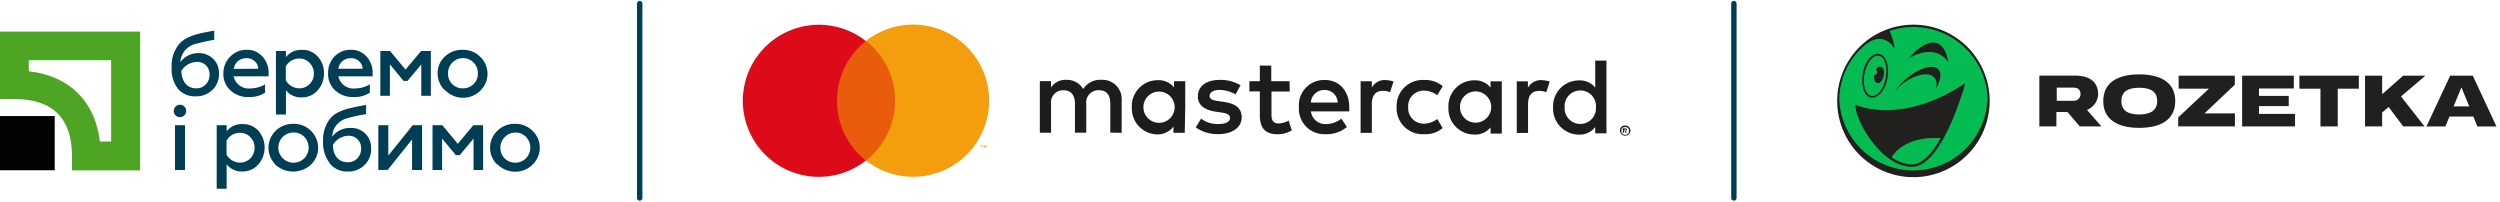 <svg id="b725f3f3-af55-4abb-bd0a-935d57188db7" data-name="Слой 1" xmlns="http://www.w3.org/2000/svg" width="347.27" height="28" viewBox="0 0 347.27 28">
  <defs>
    <style>
      .b44748a3-4d22-48b9-9db7-819d44220433 {
        fill: #010202;
      }

      .bda93e22-5bd3-489c-8811-8263536c5fcd {
        fill: #4ea524;
      }

      .ba363c73-4f96-44ec-a6b7-f594154dc11f {
        fill: #003e56;
      }

      .ed23225f-5095-4ed4-81c6-ef573b57b946 {
        fill: none;
        stroke: #003e56;
        stroke-linecap: round;
        stroke-linejoin: round;
        stroke-width: 0.75px;
      }

      .a81d4454-7cda-4602-a2d6-71e734fbb225 {
        fill: #221f1f;
      }

      .aa81091b-fed2-4289-927b-1c9793e430e8 {
        fill: #05bc52;
      }

      .a8ade1b7-305e-492c-8ffc-455c491c9975 {
        fill: #1d1d1b;
      }

      .a90d9f64-ea0f-44f4-b4fd-05207acd3621 {
        fill: #e85c0c;
      }

      .b71552b6-c858-4c96-9b35-9d15bb57184f {
        fill: #dd0a19;
      }

      .b4a170c3-6d74-4891-90cd-75dccf3047de {
        fill: #f49d0d;
      }
    </style>
  </defs>
  <title>MC_Rozetka</title>
  <g>
    <rect class="b44748a3-4d22-48b9-9db7-819d44220433" y="16.12" width="7.6" height="7.53"/>
    <path class="bda93e22-5bd3-489c-8811-8263536c5fcd" d="M15.44,8.36v11.3H13.88C13.21,14.08,9.67,10.55,4,9.9V8.36ZM0,4.39v9.37H2c5.3,0,8,2.66,8,7.91v2h9.46V4.39Z"/>
    <path class="ba363c73-4f96-44ec-a6b7-f594154dc11f" d="M28.58,11.73a1.89,1.89,0,0,0,.53-1.37A1.69,1.69,0,0,0,27.32,8.6a2.61,2.61,0,0,0-2.13,1.25c.06,1.53.82,2.42,2.08,2.42A1.75,1.75,0,0,0,28.58,11.73Zm-3.84.64a4.6,4.6,0,0,1-.9-3,4.81,4.81,0,0,1,1-3.2A3.65,3.65,0,0,1,26,5.27a8.67,8.67,0,0,1,1.64-.59c.57-.14,1.28-.28,2.12-.42V5.53a25.86,25.86,0,0,0-2.59.57,2.81,2.81,0,0,0-1.87,1.52,2.69,2.69,0,0,0-.24,1,3.06,3.06,0,0,1,2.55-1.24,2.83,2.83,0,0,1,2,.79,2.73,2.73,0,0,1,.81,2,3.05,3.05,0,0,1-.93,2.33,3.2,3.2,0,0,1-2.29.88A3.1,3.1,0,0,1,24.74,12.37Z"/>
    <path class="ba363c73-4f96-44ec-a6b7-f594154dc11f" d="M35.88,9.55a1.5,1.5,0,0,0-.45-1,1.56,1.56,0,0,0-1.2-.46,1.68,1.68,0,0,0-1.75,1.48ZM32,7.85a3.07,3.07,0,0,1,2.33-.93,2.73,2.73,0,0,1,1.65.51,3.28,3.28,0,0,1,1.33,2.82v.35H32.45a2.15,2.15,0,0,0,2.37,1.68,4,4,0,0,0,2-.56v1.16a4,4,0,0,1-2.31.6,3.53,3.53,0,0,1-2.48-.91,3,3,0,0,1-1-2.36A3.23,3.23,0,0,1,32,7.85Z"/>
    <path class="ba363c73-4f96-44ec-a6b7-f594154dc11f" d="M39.7,9.24v1.92a2.18,2.18,0,0,0,1.87,1.11,2,2,0,0,0,1.45-.6,2,2,0,0,0,.58-1.46A2,2,0,0,0,43,8.74a1.91,1.91,0,0,0-1.45-.61A2.1,2.1,0,0,0,39.7,9.24Zm4.44-1.38A3.31,3.31,0,0,1,45,10.19a3.37,3.37,0,0,1-.86,2.34,2.84,2.84,0,0,1-2.19,1,2.63,2.63,0,0,1-2.23-1v3.38H38.33V7.08h1.39v.85a2.65,2.65,0,0,1,2.23-1A2.78,2.78,0,0,1,44.14,7.86Z"/>
    <path class="ba363c73-4f96-44ec-a6b7-f594154dc11f" d="M50.38,9.55a1.55,1.55,0,0,0-.45-1,1.59,1.59,0,0,0-1.2-.46A1.68,1.68,0,0,0,47,9.55Zm-3.92-1.7a3.07,3.07,0,0,1,2.33-.93,2.73,2.73,0,0,1,1.65.51,3.27,3.27,0,0,1,1.32,2.82v.35H47a2.14,2.14,0,0,0,2.37,1.68,4,4,0,0,0,2-.56v1.16a4,4,0,0,1-2.32.6,3.52,3.52,0,0,1-2.47-.91,3,3,0,0,1-1-2.36A3.23,3.23,0,0,1,46.46,7.85Z"/>
    <polygon class="ba363c73-4f96-44ec-a6b7-f594154dc11f" points="52.83 13.31 52.83 7.08 54.18 7.08 56.33 9.67 58.5 7.08 59.85 7.08 59.85 13.31 58.52 13.31 58.52 8.95 56.6 11.24 56.06 11.24 54.16 8.95 54.16 13.31 52.83 13.31"/>
    <path class="ba363c73-4f96-44ec-a6b7-f594154dc11f" d="M65.79,11.67a2,2,0,0,0,.59-1.48,2.07,2.07,0,0,0-4.14-.09v.09a2,2,0,0,0,2,2.08h.1A2,2,0,0,0,65.79,11.67Zm-4,.86a3.18,3.18,0,0,1-1-2.34,3.1,3.1,0,0,1,1-2.33,3.4,3.4,0,0,1,2.48-.94,3.33,3.33,0,0,1,2.47,1,3.26,3.26,0,0,1,0,4.66,3.39,3.39,0,0,1-2.47,1A3.43,3.43,0,0,1,61.84,12.53Z"/>
    <path class="ba363c73-4f96-44ec-a6b7-f594154dc11f" d="M24.31,23.61V17.39H25.7v6.22Zm-.17-8.2a.86.86,0,1,1,.87.86.84.84,0,0,1-.87-.82A0,0,0,0,1,24.14,15.41Z"/>
    <path class="ba363c73-4f96-44ec-a6b7-f594154dc11f" d="M31.47,19.55v1.93a2.15,2.15,0,0,0,1.87,1.11,2,2,0,0,0,1.44-.6,2.05,2.05,0,0,0,.58-1.47,2,2,0,0,0-.58-1.46,1.9,1.9,0,0,0-1.44-.61A2.07,2.07,0,0,0,31.47,19.55Zm4.43-1.38a3.57,3.57,0,0,1,0,4.65,2.84,2.84,0,0,1-2.19,1,2.64,2.64,0,0,1-2.23-1v3.4H30.1V17.39h1.38v.85a2.66,2.66,0,0,1,2.23-1A2.84,2.84,0,0,1,35.9,18.17Z"/>
    <path class="ba363c73-4f96-44ec-a6b7-f594154dc11f" d="M42.26,22a2.14,2.14,0,0,0,0-3,2,2,0,0,0-1.47-.59A2.09,2.09,0,0,0,39.3,22,2.12,2.12,0,0,0,42.26,22Zm-4,.85a3.28,3.28,0,0,1,0-4.65,3.42,3.42,0,0,1,2.48-1,3.36,3.36,0,0,1,2.48,1,3.27,3.27,0,0,1,0,4.65,3.68,3.68,0,0,1-5,0Z"/>
    <path class="ba363c73-4f96-44ec-a6b7-f594154dc11f" d="M49.63,22a1.86,1.86,0,0,0,.53-1.38,1.69,1.69,0,0,0-1.78-1.76,2.57,2.57,0,0,0-2.13,1.26c0,1.53.81,2.42,2.07,2.42A1.77,1.77,0,0,0,49.63,22Zm-3.85.64a4.63,4.63,0,0,1-.9-3,4.75,4.75,0,0,1,1-3.19,3.59,3.59,0,0,1,1.23-.91A7.82,7.82,0,0,1,48.73,15c.58-.14,1.28-.28,2.12-.42v1.27a23.75,23.75,0,0,0-2.59.57,2.84,2.84,0,0,0-1.87,1.5A3,3,0,0,0,46.15,19a3.05,3.05,0,0,1,2.56-1.23,2.74,2.74,0,0,1,2.84,2.85,3,3,0,0,1-.93,2.32,3.17,3.17,0,0,1-2.29.89A3.11,3.11,0,0,1,45.78,22.68Z"/>
    <polygon class="ba363c73-4f96-44ec-a6b7-f594154dc11f" points="52.55 23.61 52.55 17.39 53.94 17.39 53.94 21.61 57.33 17.39 58.63 17.39 58.63 23.61 57.24 23.61 57.24 19.37 53.85 23.6 52.55 23.61"/>
    <polygon class="ba363c73-4f96-44ec-a6b7-f594154dc11f" points="60.08 23.61 60.08 17.39 61.44 17.39 63.59 19.98 65.75 17.39 67.11 17.39 67.11 23.61 65.78 23.61 65.78 19.25 63.86 21.55 63.32 21.55 61.41 19.25 61.41 23.61 60.08 23.61"/>
    <path class="ba363c73-4f96-44ec-a6b7-f594154dc11f" d="M73.05,22a2.14,2.14,0,0,0,0-3,2,2,0,0,0-1.47-.59,2.11,2.11,0,0,0-2.07,2.14A2.05,2.05,0,0,0,70.1,22,2.11,2.11,0,0,0,73.05,22Zm-4,.85a3.26,3.26,0,0,1,0-4.65,3.42,3.42,0,0,1,2.48-1,3.34,3.34,0,0,1,2.47,1,3.25,3.25,0,0,1,0,4.65,3.39,3.39,0,0,1-2.47,1A3.45,3.45,0,0,1,69.1,22.83Z"/>
  </g>
  <line class="ed23225f-5095-4ed4-81c6-ef573b57b946" x1="88.86" y1="0.5" x2="88.86" y2="27.5"/>
  <g>
    <g>
      <path class="a81d4454-7cda-4602-a2d6-71e734fbb225" d="M276.38,14.05A10.59,10.59,0,1,1,265.84,3.43a10.57,10.57,0,0,1,10.54,10.62"/>
      <path class="aa81091b-fed2-4289-927b-1c9793e430e8" d="M260.76,11.55c.36.08.76-.36.89-1s0-1.19-.4-1.26-.5.13-.68.44a.36.36,0,0,1,.16.46.35.35,0,0,1-.4.21c-.07.57.11,1.06.43,1.13ZM259,10.25c.29-1.53,1.18-2.65,2-2.5s1.23,1.53.94,3.07-1.18,2.65-2,2.49-1.23-1.52-.95-3.06Zm14,1.3c-9,6-15.26,3-15.26,3-.09,2.1,3.51,8.55,7.81,8.63S273,11.55,273,11.55Zm-13.12,2c.95.18,2-1,2.3-2.7s-.2-3.18-1.14-3.36-2,1-2.28,2.7.18,3.18,1.12,3.36Zm3.25-.86a7.13,7.13,0,0,1,1.1-1c1.86-1.44,3.91-1.8,4.56-.8a1.68,1.68,0,0,1,.07,1.5c.67-1.09.88-2.11.46-2.67-.68-.93-2.82-.3-4.77,1.43a11.21,11.21,0,0,0-1.42,1.55Zm2.08-4.58c1.49-1,4.06-1.56,5.43.55-.82-4.86-4.41-2.06-5.43-.55Zm10.85,5.92A10.3,10.3,0,0,1,255.5,14a9.92,9.92,0,0,1,3.58-7.75c2.14-1.74,3.6-.4,4.11.6a8.23,8.23,0,0,0-.72-2.55,10.66,10.66,0,0,1,3.36-.55A10.31,10.31,0,0,1,276.1,14.05Zm-6.5,5.19c-1.12,2-2.51,3.65-4.07,3.62a5.13,5.13,0,0,1-2.73-1c.3-.5,2-2.94,6.8-2.66"/>
    </g>
    <g>
      <path class="a81d4454-7cda-4602-a2d6-71e734fbb225" d="M340.83,14.77l1.08-2.63L343,14.78h-2.17Zm2.66-4.26h-3.14l-3.3,7.06h2.63l.57-1.38h3.32l.56,1.38h2.65l-3.29-7.06Z"/>
      <polygon class="a81d4454-7cda-4602-a2d6-71e734fbb225" points="319.4 12.32 322.33 12.32 322.33 17.56 324.73 17.56 324.73 12.32 327.66 12.32 327.66 10.51 319.4 10.51 319.4 12.32"/>
      <polygon class="a81d4454-7cda-4602-a2d6-71e734fbb225" points="313.79 14.74 317.92 14.74 317.92 13.32 313.79 13.32 313.79 12.29 318.63 12.29 318.63 10.51 311.45 10.51 311.45 17.56 318.8 17.56 318.8 15.82 313.79 15.82 313.79 14.74"/>
      <polygon class="a81d4454-7cda-4602-a2d6-71e734fbb225" points="310.43 11.77 310.43 10.51 302.63 10.51 302.63 12.32 306.83 12.32 302.57 16.31 302.57 17.56 310.45 17.56 310.45 15.75 306.22 15.75 310.43 11.77"/>
      <path class="a81d4454-7cda-4602-a2d6-71e734fbb225" d="M297.16,15.9c-1.54,0-2.48-.52-2.48-1.86s.93-1.85,2.48-1.85,2.49.51,2.49,1.85-1,1.86-2.49,1.86Zm0-5.57c-3.08,0-5,1.19-5,3.71s1.93,3.72,5,3.72,5-1.2,5-3.72-1.93-3.71-5-3.71Z"/>
      <path class="a81d4454-7cda-4602-a2d6-71e734fbb225" d="M285.66,12.17H288c.72,0,1,.39,1,.89a.93.93,0,0,1-1,.94h-2.3V12.17Zm5.78.89c0-1.5-.95-2.56-3.24-2.56h-4.92v7.06h2.37v-2h1.54l1.71,2h3l-2-2.29a2.48,2.48,0,0,0,1.56-2.21Z"/>
      <polygon class="a81d4454-7cda-4602-a2d6-71e734fbb225" points="333.82 10.51 330.9 13.09 330.9 10.51 328.52 10.51 328.52 17.56 330.9 17.56 330.9 15.62 331.8 14.86 333.83 17.56 336.79 17.56 333.52 13.4 336.91 10.51 333.82 10.51"/>
    </g>
  </g>
  <g>
    <path class="a8ade1b7-305e-492c-8ffc-455c491c9975" d="M155.81,18.45V13.94A2.67,2.67,0,0,0,153,11.09a2.79,2.79,0,0,0-2.53,1.27,2.64,2.64,0,0,0-2.37-1.27,2.37,2.37,0,0,0-2.1,1.06v-.88h-1.56v7.17H146v-4a1.68,1.68,0,0,1,1.76-1.9c1,0,1.56.67,1.56,1.89v4h1.57v-4a1.7,1.7,0,0,1,1.76-1.9c1.07,0,1.58.67,1.58,1.89v4Zm23.32-7.17h-2.54V9.11H175v2.17h-1.45V12.7H175V16c0,1.67.64,2.65,2.49,2.65a3.82,3.82,0,0,0,1.95-.54L179,16.74a2.89,2.89,0,0,1-1.38.41c-.78,0-1-.48-1-1.2V12.71h2.54Zm13.32-.17a2.09,2.09,0,0,0-1.89,1.05v-.87H189v7.17h1.56v-4c0-1.19.52-1.85,1.53-1.84a2.46,2.46,0,0,1,1,.18l.48-1.48a3.5,3.5,0,0,0-1.11-.19Zm-20.13.73a5.42,5.42,0,0,0-2.93-.74c-1.81,0-3,.87-3,2.29,0,1.17.87,1.89,2.48,2.12l.73.11c.85.12,1.26.34,1.26.74,0,.56-.57.87-1.64.87a3.76,3.76,0,0,1-2.38-.75l-.74,1.22a5.19,5.19,0,0,0,3.1.93c2.08,0,3.28-1,3.28-2.33s-.94-1.93-2.51-2.15l-.73-.11c-.68-.09-1.22-.23-1.22-.71s.52-.84,1.37-.84a4.64,4.64,0,0,1,2.24.62Zm41.81-.72a2.13,2.13,0,0,0-1.89,1.05V11.3h-1.55v7.17h1.57v-4c0-1.19.51-1.84,1.53-1.84a2.49,2.49,0,0,1,1,.18l.48-1.48a3.51,3.51,0,0,0-1.12-.19ZM194,14.87a3.61,3.61,0,0,0,3.82,3.77,3.68,3.68,0,0,0,2.58-.85l-.75-1.26a3.15,3.15,0,0,1-1.88.65,2.15,2.15,0,0,1-2.16-2.3,2.14,2.14,0,0,1,2.17-2.29,3.13,3.13,0,0,1,1.87.64l.76-1.26a3.83,3.83,0,0,0-2.59-.86A3.62,3.62,0,0,0,194,14.87Zm14.61,0V11.3h-1.56v.86a2.73,2.73,0,0,0-2.27-1,3.58,3.58,0,0,0-3.58,3.76,3.59,3.59,0,0,0,3.58,3.77,2.71,2.71,0,0,0,2.27-1v.87h1.56Zm-5.81,0a2.17,2.17,0,1,1,4.34,0,2.17,2.17,0,1,1-4.34,0ZM184,11.11a3.5,3.5,0,0,0-3.57,3.76,3.53,3.53,0,0,0,3.67,3.77,4.4,4.4,0,0,0,3-1l-.77-1.16a3.45,3.45,0,0,1-2.09.75,2,2,0,0,1-2.14-1.76h5.32a5.6,5.6,0,0,0,0-.6c0-2.23-1.38-3.76-3.4-3.76Zm0,1.39a1.8,1.8,0,0,1,1.82,1.74h-3.73A1.86,1.86,0,0,1,184,12.5Zm39.15,2.39V8.42h-1.56v3.75a2.72,2.72,0,0,0-2.27-1,3.58,3.58,0,0,0-3.58,3.75,3.61,3.61,0,0,0,3.58,3.78,2.74,2.74,0,0,0,2.27-1.05v.87h1.56Zm-5.81,0a2.18,2.18,0,1,1,4.35,0,2.18,2.18,0,1,1-4.35,0Zm-52.7,0V11.28h-1.56v.86a2.74,2.74,0,0,0-2.27-1,3.59,3.59,0,0,0-3.59,3.76,3.6,3.6,0,0,0,3.59,3.77A2.72,2.72,0,0,0,163,17.58v.87h1.57Zm-5.81,0a2.17,2.17,0,1,1,4.34,0,2.17,2.17,0,1,1-4.34,0Zm66.93,2.58a.81.81,0,0,1,.27,0,.79.79,0,0,1,.39.39.63.63,0,0,1,.06.27.67.67,0,0,1-.06.28.69.69,0,0,1-.16.22.73.73,0,0,1-.23.16.66.66,0,0,1-.27.06.68.68,0,0,1-.29-.06.6.6,0,0,1-.24-.16.86.86,0,0,1-.15-.22.67.67,0,0,1-.06-.28.63.63,0,0,1,.06-.27.76.76,0,0,1,.15-.23.6.6,0,0,1,.24-.16A.88.88,0,0,1,225.73,17.44Zm0,1.27a.54.54,0,0,0,.21-.05.63.63,0,0,0,.18-.12.42.42,0,0,0,.11-.17.54.54,0,0,0,0-.22.57.57,0,0,0,0-.22.62.62,0,0,0-.11-.17.94.94,0,0,0-.18-.12.52.52,0,0,0-.21,0,.56.56,0,0,0-.23,0,.66.66,0,0,0-.17.12,1.09,1.09,0,0,0-.13.17,1.43,1.43,0,0,0,0,.22,1.43,1.43,0,0,0,0,.22.37.37,0,0,0,.13.17.48.48,0,0,0,.17.12A.56.56,0,0,0,225.73,18.71Zm0-.89a.28.28,0,0,1,.2.06A.21.21,0,0,1,226,18a.2.2,0,0,1-.06.14.24.24,0,0,1-.15.07l.21.24h-.17l-.19-.24h-.06v.24h-.15v-.66Zm-.15.12v.18h.15l.09,0a.1.1,0,0,0,0-.14l-.09,0Z"/>
    <g>
      <rect class="a90d9f64-ea0f-44f4-b4fd-05207acd3621" x="115.68" y="5.7" width="9.24" height="16.61"/>
      <path class="b71552b6-c858-4c96-9b35-9d15bb57184f" d="M116.27,14a10.52,10.52,0,0,1,4-8.3,10.56,10.56,0,1,0,0,16.61A10.58,10.58,0,0,1,116.27,14Z"/>
      <path class="b4a170c3-6d74-4891-90cd-75dccf3047de" d="M136.38,20.55v-.34h.14v-.07h-.34v.07h.13v.34Zm.69,0v-.41H137l-.13.28-.12-.28h-.11v.41h.08v-.31l.11.27h.08l.12-.27v.31Z"/>
      <path class="b4a170c3-6d74-4891-90cd-75dccf3047de" d="M137.4,14a10.57,10.57,0,0,1-17.1,8.3,10.56,10.56,0,0,0,0-16.61A10.56,10.56,0,0,1,137.4,14Z"/>
    </g>
  </g>
  <line class="ed23225f-5095-4ed4-81c6-ef573b57b946" x1="240.85" y1="0.5" x2="240.85" y2="27.5"/>
</svg>
